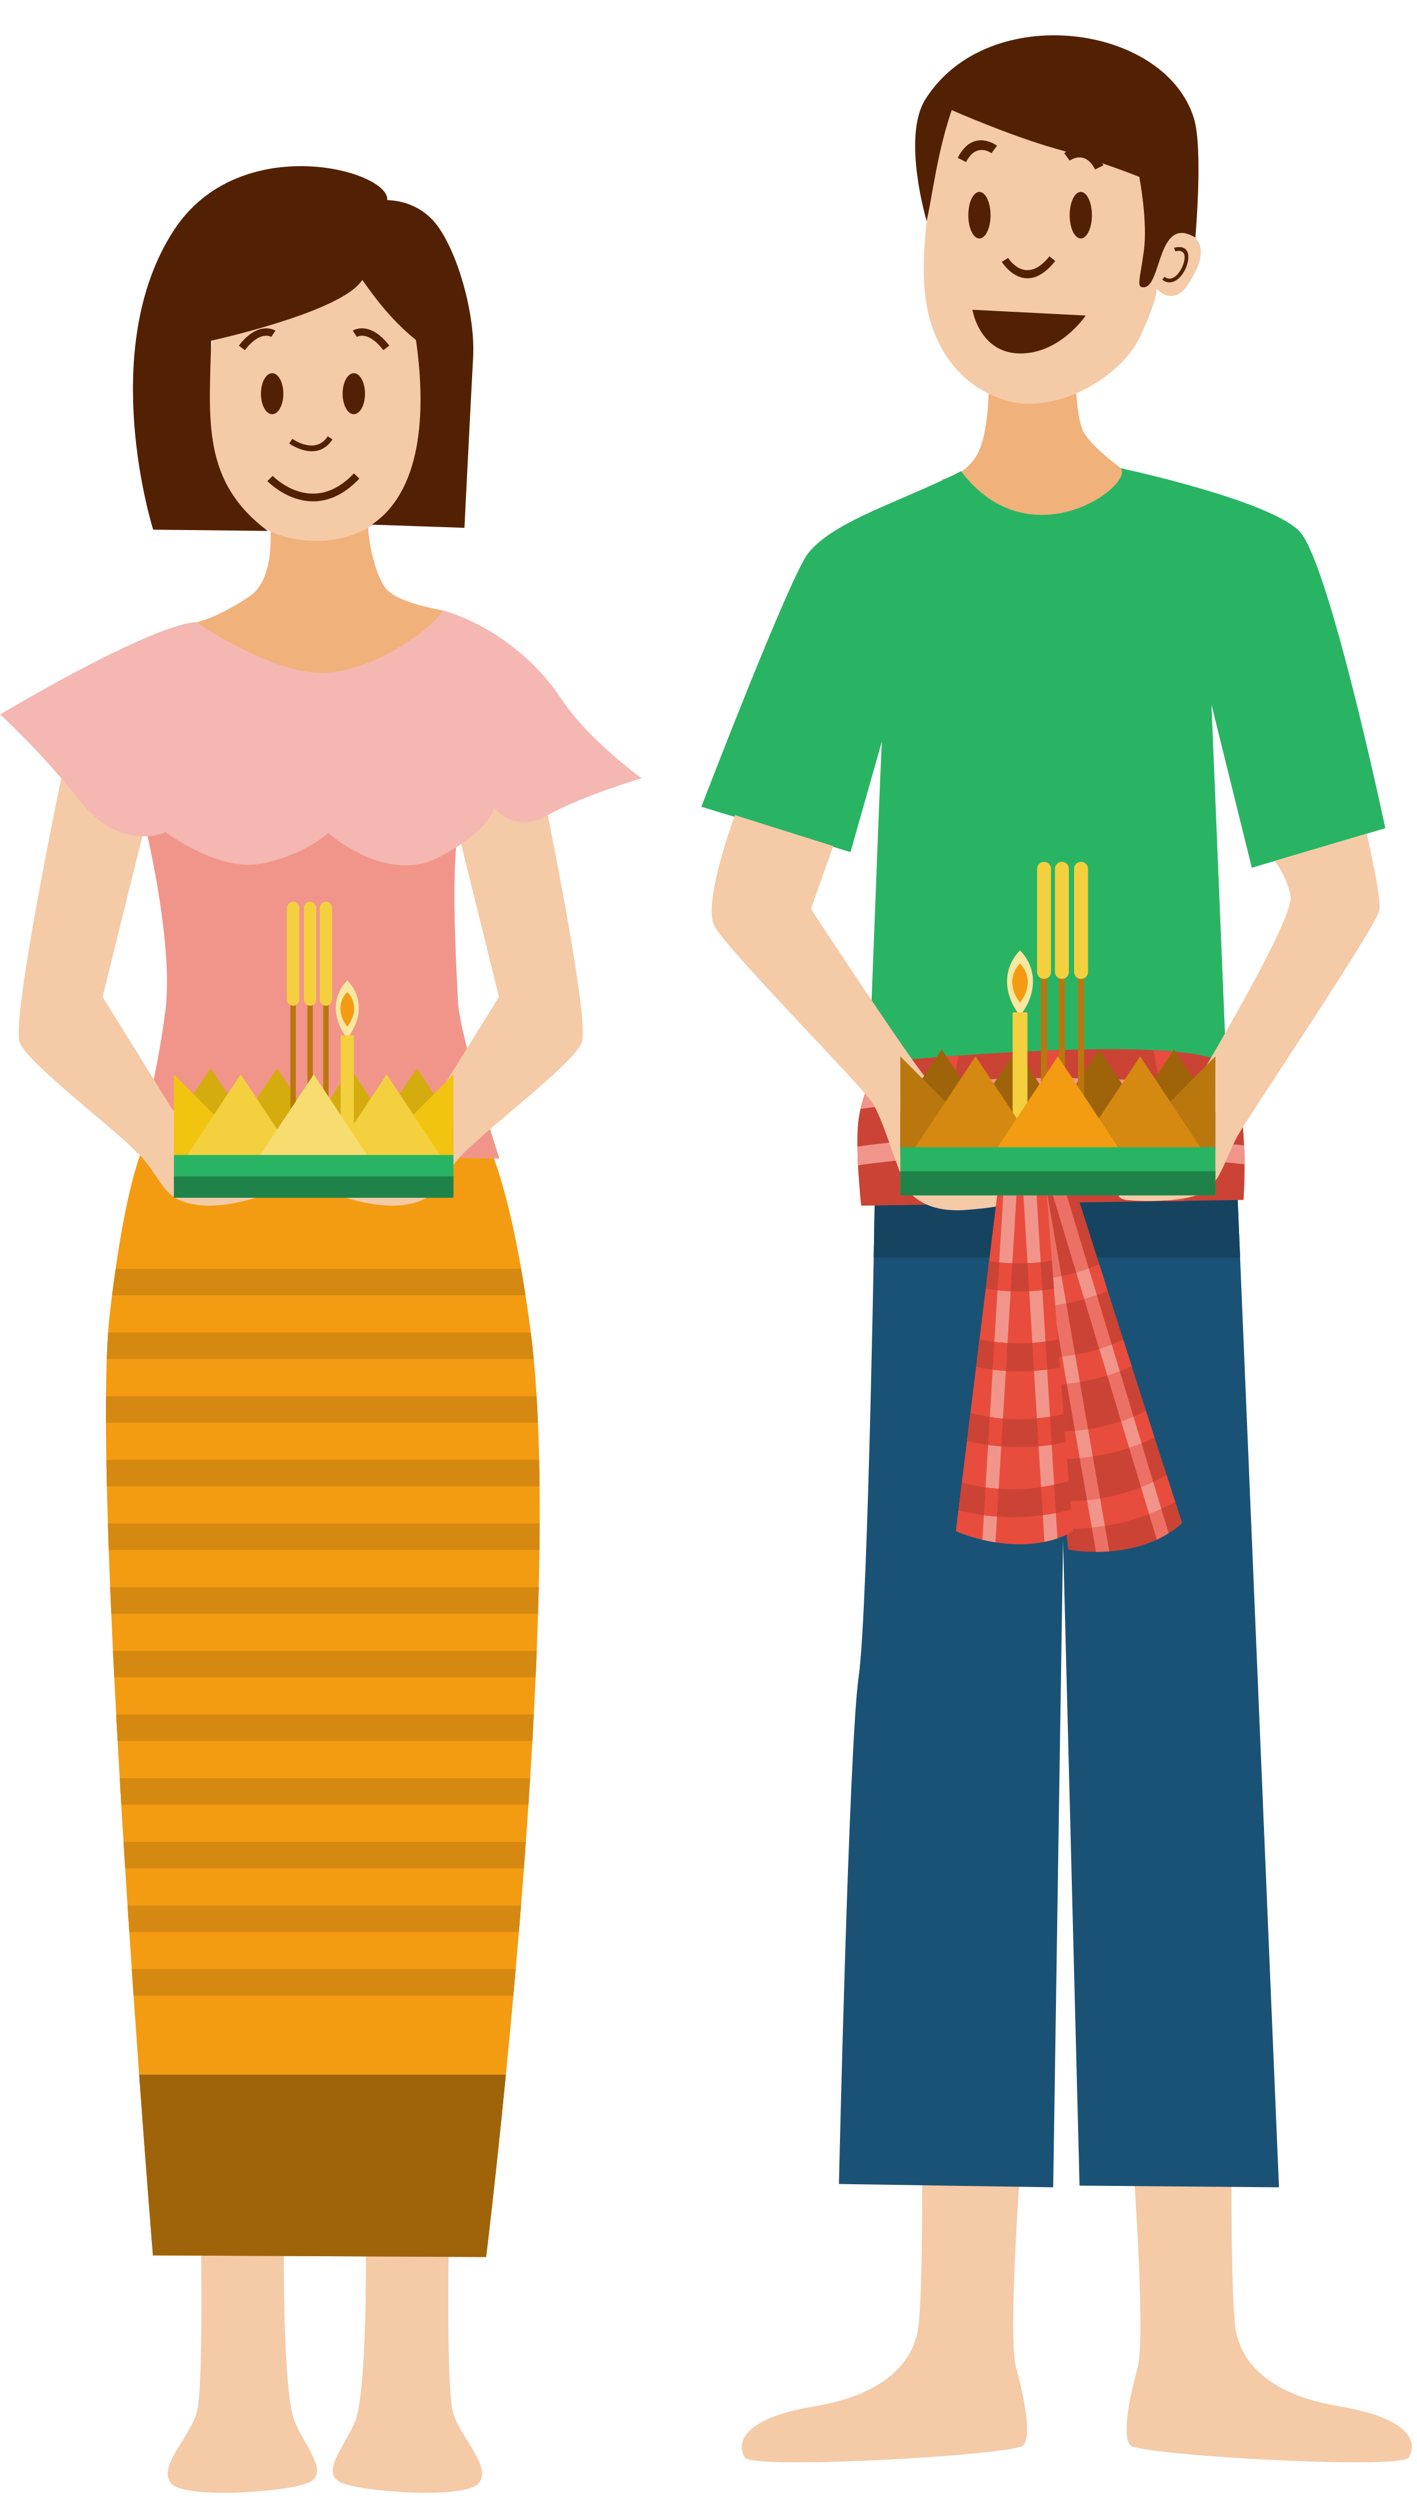 <?xml version="1.0" encoding="UTF-8"?><svg xmlns="http://www.w3.org/2000/svg" xmlns:xlink="http://www.w3.org/1999/xlink" height="1891.5" preserveAspectRatio="xMidYMid meet" version="1.0" viewBox="0.0 -26.7 1072.3 1891.5" width="1072.3" zoomAndPan="magnify"><g><path d="M772.041,1613.901s-9.358,128.461-3.121,150.912c6.237,22.449,11.849,51.127,5.612,58.618-6.237,7.494-204.538,18.718-210.776,9.361-6.236-9.361-4.363-29.309,51.759-38.67,56.123-9.358,75.456-34.909,79.195-58.618,3.741-23.685,3.121-124.1,3.121-124.1l74.209,2.497h0Z" fill="#f5caa7" fill-rule="evenodd"/></g><g><path d="M857.732,1613.901s9.359,128.461,3.123,150.912c-6.238,22.449-11.849,51.127-5.612,58.618,6.235,7.494,204.539,18.718,210.774,9.361,6.238-9.361,4.365-29.309-51.758-38.67-56.124-9.358-75.457-34.909-79.197-58.618-3.738-23.685-3.121-124.1-3.121-124.1l-74.209,2.497h0Z" fill="#f5caa7" fill-rule="evenodd"/></g><g><path d="M813.855,248.224s-.617,32.424,4.679,48.636c5.297,16.22,47.705,43.339,47.705,43.339,0,0-30.558,24.947-77.014,26.191-46.456,1.249-77.015-30.239-77.015-30.239,0,0,22.45-2.495,30.245-25.883,7.794-23.383,5.611-61.737,5.611-61.737,0,0,39.167,14.454,65.789-.307h0Z" fill="#f0b17b" fill-rule="evenodd"/></g><g><path d="M708.749,92.783s-11.848,54.879-9.358,96.038c2.497,41.157,23.073,75.457,61.111,87.306,38.042,11.848,88.553-17.461,102.9-49.262,14.339-31.808,11.533-35.238,11.533-35.238,0,0,12.159,14.038,23.388-2.18,11.226-16.214,14.655-30.252,3.74-38.662-10.909-8.42-20.267,6.235-20.267,6.235,0,0,10.6-40.232,3.745-62.673-6.86-22.456-19.649-46.147-55.189-59.246-35.553-13.097-115.991-17.462-121.603,57.682h0Z" fill="#f5caa7" fill-rule="evenodd"/></g><g><path d="M862.147,107.129s6.544,33.673,3.429,56.121c-3.113,22.449-5.642,27.369-.307,27.438,14.062,.196,10.184-55.474,39.305-37.603,0,0,5.903-66.691-.959-89.763-21.408-72.009-155.976-90.025-203.296-14.971-18.08,28.686,.913,92.199,.913,92.199,4.723-21.136,7.903-51.373,18.949-83.951,0,0,43.436,19.189,78.666,29.165,35.238,9.982,63.3,21.365,63.3,21.365h0Z" fill="#522103" fill-rule="evenodd"/></g><g><path d="M741.167,118.504c4.648,0,8.42,7.887,8.42,17.618s-3.771,17.612-8.42,17.612-8.418-7.887-8.418-17.612,3.771-17.618,8.418-17.618h0Z" fill="#522103" fill-rule="evenodd"/></g><g><path d="M817.867,118.504c4.653,0,8.424,7.887,8.424,17.618s-3.771,17.612-8.424,17.612-8.413-7.887-8.413-17.612,3.766-17.618,8.413-17.618h0Z" fill="#522103" fill-rule="evenodd"/></g><g><path d="M750.306,89.232c-.032-.02-11.478-8.703-19.24,6.697l-6.301-3.18c11.566-22.947,29.663-9.243,29.713-9.206l-4.173,5.689h0Z" fill="#522103"/></g><g><path d="M805.299,89.155c.057-.037,18.142-13.739,29.713,9.206l-6.299,3.18c-7.763-15.398-19.21-6.715-19.24-6.698l-4.174-5.687h0Z" fill="#522103"/></g><g><path d="M762.892,168.466c.037,.056,13.178,21.521,31.251-1.21l4.422,3.511c-23.087,29.032-40.414,.737-40.465,.662l4.792-2.964h0Z" fill="#522103"/></g><g><path d="M735.864,207.676l85.749,4.363s-19.334,29.002-49.893,28.685c-30.558-.314-35.856-33.048-35.856-33.048h0Z" fill="#522103" fill-rule="evenodd"/></g><g><path d="M888.511,160.817c.032-.006,10.929-3.576,10.739,7.283-.075,4.357-2.13,9.705-5.172,13.544-1.222,1.545-2.628,2.871-4.148,3.812-1.59,.982-3.311,1.544-5.083,1.513-1.785-.026-3.595-.656-5.341-2.044l1.746-2.208c1.23,.979,2.454,1.412,3.64,1.44,1.204,.017,2.408-.393,3.556-1.099,1.224-.757,2.384-1.86,3.424-3.173,2.687-3.392,4.497-8.057,4.56-11.829,.119-6.911-7.012-4.572-7.032-4.565l-.889-2.673h0Z" fill="#522103"/></g><g><path d="M727.175,329.753s-5.386,3.519-40.22,18.558c-34.832,15.04-61.735,26.503-75.456,43.656-13.723,17.147-80.767,191.752-80.767,191.752l112.877,34.297,23.697-83.559c-3.645,81.05-6.351,167.718-9.99,248.774,62.157-11.526,171.712-19.616,270.664-3.7l-11.224-273.143,30.538,123.476,101.029-29.927s-42.408-200.8-64.856-224.503c-22.45-23.691-135.288-47.894-135.288-47.894,10.291,13.248-68.945,71.124-121.005,2.214h0Z" fill="#29b463" fill-rule="evenodd"/></g><g><path d="M662.287,861.827s-4.988,327.403-12.473,379.794c-7.487,52.363-14.971,384.13-14.971,384.13l162.139,2.5,7.483-488.912,12.474,487.651,150.907,1.261-32.426-775.149-273.135,8.724h0Z" fill="#1a5275" fill-rule="evenodd"/></g><g><path d="M662.287,861.827s-.384,25.325-1.103,62.961h277.234l-2.996-71.685-273.135,8.724h0Z" fill="#164360" fill-rule="evenodd"/></g><g><path d="M664.784,777.032s-11.855,21.826-14.97,42.408c-1.299,8.584-1.186,21.503-.62,33.636,.273,5.753,.644,11.35,1.022,16.222,.727,9.483,1.471,16.24,1.471,16.24l289.347-4.364s5.305-70.687-11.691-99.89c-16.988-29.196-264.559-4.251-264.559-4.251h0Z" fill="#cb4335" fill-rule="evenodd"/></g><g><path d="M704.056,884.757l14.109-.227c-2.127-50.921,2.988-90.251,7.118-112.579-5.058,.366-9.907,.73-14.516,1.083-4.125,23.61-8.722,62.462-6.711,111.722h0Zm87.88-1.337l13.103-.202v-115.518c-4.362,.139-8.738,.291-13.103,.461v115.26h0Zm89.993-1.362l14.105-.199c1.446-52.373-4.483-92.112-8.663-113.037-4.61-.404-9.497-.731-14.598-.99,4.015,18.81,10.738,59.307,9.156,114.225h0Z" fill="#e84c3d" fill-rule="evenodd"/></g><g><path d="M655.741,797.47c-1.697,4.61-3.311,9.681-4.527,14.838,43.195-5.877,133.572-14.574,244.883-4.895,15.236,1.325,29.411,2.675,42.623,4.024-.826-5.057-1.854-9.957-3.121-14.523-11.989-1.204-24.72-2.402-38.284-3.582-107.176-9.319-195.434-1.772-241.574,4.137h0Zm-6.931,43.323c.057,4.061,.197,8.222,.384,12.283l.091,1.891c42.4-5.875,133.829-14.985,246.812-5.144,16.428,1.435,31.632,2.873,45.72,4.339-.026-4.465-.127-9.257-.343-14.254-13.669-1.398-28.357-2.8-44.16-4.174-112.819-9.804-204.665-.921-248.504,5.058h0Z" fill="#f1958a" fill-rule="evenodd"/></g><g><path d="M706.232,806.5c4.598-.359,9.353-.699,14.264-1.016,.531-5.075,1.111-9.83,1.709-14.25-4.931,.309-9.711,.636-14.339,.982-.574,4.472-1.129,9.233-1.634,14.284h0Zm85.704-3.418c4.307-.014,8.677-.006,13.103,.032v-14.127c-4.426-.031-8.79-.043-13.103-.031v14.125h0Zm86.934,2.97c4.722,.341,9.491,.713,14.295,1.115-.549-5.095-1.147-9.879-1.772-14.332-4.83-.392-9.624-.757-14.378-1.086,.643,4.402,1.275,9.177,1.854,14.303h0Zm-160.55,27.834c-.227,4.562-.396,9.302-.509,14.171-4.864,.327-9.573,.679-14.114,1.058,.101-4.896,.26-9.621,.474-14.202,4.558-.358,9.275-.707,14.15-1.028h0Zm177.134,1.685c.24,4.591,.442,9.356,.58,14.252-4.753-.431-9.458-.783-14.125-1.138-.15-4.917-.366-9.657-.623-14.224,4.685,.341,9.407,.707,14.168,1.111h0Zm-90.415-4.175v14.113c-4.426-.024-8.796-.024-13.103-.024v-14.119c4.307-.02,8.677-.006,13.103,.031h0Z" fill="#ec7064" fill-rule="evenodd"/></g><g><path d="M630.562,613.494l-16.913,47.547s82.311,125.35,87.923,128.465c5.614,3.114,1.873,19.333,3.747,41.158,1.867,21.833,2.491,31.794,17.46,38.027,14.965,6.252,43.032,1.891,44.897,9.355,1.876,7.491-20.576,9.358-35.546,10.621-14.964,1.236-29.309-.63-40.529-9.988-11.223-9.361-21.206-56.748-32.43-72.338-11.224-15.588-109.13-114.741-118.489-132.203-9.35-17.46,15.438-84.108,15.438-84.108l74.442,23.464h0Z" fill="#f5caa7" fill-rule="evenodd"/></g><g><path d="M1034.198,604.116s10.984,46.323,9.736,57.549c-1.249,11.226-97.906,154.029-107.264,170.865-9.352,16.836-11.218,29.927-22.442,40.524-11.226,10.619-53.008,9.358-62.361,8.118-9.356-1.261-7.483-11.855,5.608-15.588,13.097-3.758,49.268-17.454,48.02-34.303-1.25-16.83-16.341-10.303-.681-37.577,15.645-27.273,74.888-127.051,71.773-142.639-3.115-15.588-11.911-26.346-11.911-26.346l69.523-20.603h0Z" fill="#f5caa7" fill-rule="evenodd"/></g><g><path d="M778.132,872.369l30.232,273.403s52.434,10.343,86.234-20.104c-18.004-54.38-83.807-262.148-83.807-262.148l-32.658,8.85h0Z" fill="#cb4335" fill-rule="evenodd"/></g><g><path d="M829.382,1147.464c3.133,0,6.519-.104,10.063-.379l-48.361-278.219-9.673,2.622,47.971,275.976h0Zm46.032-9.235c3.04-1.414,6.036-3.027,8.961-4.866l-80.83-267.879-9.642,2.626,81.51,270.119h0Z" fill="#ec7064" fill-rule="evenodd"/></g><g><path d="M785.738,941.184l2.307,20.885c15.002-1.187,32.084-4.59,50.221-11.983l-6.418-20.202c-16.82,7.115-32.528,10.267-46.11,11.301h0Zm6.552,59.224l2.307,20.937c17.771-.606,39.06-4.214,61.85-14.177l-6.458-20.255c-21.578,9.863-41.511,13.116-57.698,13.495h0Zm6.167,55.794l2.327,21.038c20.045,.199,45.497-3.253,72.928-16.093l-6.509-20.307c-26.39,12.941-50.549,15.894-68.747,15.361h0Zm5.826,52.667l2.327,21.062c22.252,.456,51.474-3.556,82.773-20.178-1.989-6.105-4.221-12.99-6.634-20.481-30.319,17.051-58.268,20.429-78.466,19.597h0Z" fill="#e84c3d" fill-rule="evenodd"/></g><g><path d="M796.994,961.108c3.202-.426,6.495-.958,9.85-1.613l-3.608-20.735c-3.374,.682-6.659,1.212-9.85,1.616l3.608,20.732h0Zm23.501-4.89c3.135-.884,6.307-1.894,9.523-3.005l-6.111-20.227c-3.216,1.16-6.388,2.167-9.503,3.051l6.091,20.181h0Zm20.792,34.352l6.109,20.255c-3.19,1.187-6.338,2.271-9.451,3.231l-6.086-20.205c3.091-.961,6.236-2.044,9.428-3.28h0Zm16.458,54.533l6.123,20.307c-3.165,1.233-6.3,2.371-9.396,3.406l-6.097-20.205c3.075-1.034,6.198-2.194,9.37-3.507h0Zm14.901,49.389l6.167,20.432c-3.115,1.414-6.204,2.699-9.257,3.886l-6.124-20.282c3.04-1.212,6.111-2.549,9.214-4.036h0Zm-68.955-94.815l3.606,20.732c3.216-.349,6.515-.808,9.887-1.386l-3.6-20.707c-3.392,.578-6.697,1.034-9.893,1.362h0Zm9.762,56.149l3.614,20.759c3.216-.279,6.525-.679,9.917-1.187l-3.6-20.71c-3.418,.508-6.734,.885-9.931,1.138h0Zm9.136,52.562l3.615,20.762c3.208-.331,6.52-.756,9.899-1.288l-3.602-20.735c-3.405,.557-6.715,.985-9.913,1.261h0Z" fill="#f1958a" fill-rule="evenodd"/></g><g><path d="M756.945,858.801l-33.598,273.023s48.638,22.118,88.554,.3c-4.994-57.054-21.137-274.382-21.137-274.382l-33.819,1.059h0Z" fill="#e84c3d" fill-rule="evenodd"/></g><g><path d="M743.412,1138.309c3.046,.728,6.363,1.386,9.882,1.964l17.071-281.901-10.022,.327-16.931,279.609h0Zm46.923,1.612c3.279-.658,6.572-1.539,9.838-2.65l-16.913-279.303-9.976,.327,17.051,281.625h0Z" fill="#f1958a" fill-rule="evenodd"/></g><g><path d="M748.49,927.508l-2.567,20.863c14.863,2.32,32.28,2.925,51.626-.076l-1.596-21.139c-17.996,3.029-34.008,2.497-47.463,.352h0Zm-7.277,59.151l-2.575,20.888c17.425,3.531,38.971,4.942,63.439,.477l-1.616-21.185c-23.269,4.612-43.416,3.201-59.249-.18h0Zm-6.854,55.72l-2.586,21.01c19.453,4.82,45.016,7.316,74.668,1.16l-1.653-21.286c-28.666,6.533-52.844,3.807-70.43-.884h0Zm-6.478,52.593l-2.592,21.038c21.555,5.573,50.915,8.397,85.201-.584-.525-6.38-1.105-13.596-1.729-21.439-33.44,9.587-61.413,6.432-80.88,.985h0Z" fill="#cb4335" fill-rule="evenodd"/></g><g><path d="M754.845,949.507c3.215,.327,6.54,.578,9.956,.707l1.268-21.013c-3.431-.126-6.754-.352-9.956-.679l-1.268,20.986h0Zm24,.655c3.248-.128,6.572-.379,9.95-.731l-1.273-21.087c-3.398,.376-6.722,.63-9.95,.783l1.273,21.035h0Zm12.309,38.217l1.279,21.133c-3.372,.407-6.691,.734-9.936,.933l-1.276-21.035c3.236-.227,6.547-.554,9.933-1.031h0Zm3.443,56.853l1.288,21.184c-3.375,.48-6.685,.86-9.933,1.138l-1.273-21.062c3.228-.303,6.538-.707,9.918-1.261h0Zm3.121,51.507l1.293,21.313c-3.355,.658-6.659,1.184-9.899,1.613l-1.287-21.136c3.236-.477,6.533-1.058,9.893-1.79h0Zm-45.237-108.16l-1.276,21.013c3.212,.401,6.527,.704,9.947,.933l1.267-21.014c-3.436-.202-6.755-.505-9.938-.933h0Zm-3.444,56.88l-1.281,21.038c3.198,.477,6.515,.854,9.933,1.132l1.267-20.986c-3.443-.279-6.754-.679-9.919-1.184h0Zm-3.23,53.272l-1.273,21.038c3.202,.428,6.515,.756,9.939,1.007l1.267-20.986c-3.442-.251-6.754-.606-9.933-1.059h0Z" fill="#e84c3d" fill-rule="evenodd"/></g><g><path d="M771.884,741.946l-.006-.006-.006,.006v-.024c-15.987-20.955-9.78-39.981,0-49.501v-.014l.006,.008,.006-.008v.014c9.788,9.52,15.992,28.546,0,49.501v.024h0Z" fill="#f8e79f" fill-rule="evenodd"/></g><g><path d="M771.884,731.958l-.006-.006-.006,.006v-.012c-9.535-12.505-5.834-23.855,0-29.539v-.006l.006,.006,.006-.006v.006c5.839,5.684,9.541,17.034,0,29.539v.012h0Z" fill="#f39c11" fill-rule="evenodd"/></g><g><path d="M919.733 814.478L888.449 767.289 860.128 810.006 831.809 767.289 800.52 814.484 769.229 767.289 740.896 810.013 712.577 767.289 681.293 814.478 681.293 842.28 719.506 842.28 762.292 842.28 782.093 842.28 818.944 842.28 838.733 842.28 881.525 842.28 919.733 842.28 919.733 814.478 919.733 814.478z" fill="#9f640a" fill-rule="evenodd"/></g><g><path d="M801.275 707.384L805.885 707.384 805.885 841.273 801.275 841.273 801.275 707.384 801.275 707.384z" fill="#ba770e" fill-rule="evenodd"/></g><g><path d="M803.577,625.375h.006c2.902,0,5.266,2.37,5.266,5.266v78.066c0,2.895-2.364,5.265-5.266,5.265h-.006c-2.899,0-5.265-2.37-5.265-5.265v-78.066c0-2.896,2.365-5.266,5.265-5.266h0Z" fill="#f4d03e" fill-rule="evenodd"/></g><g><path d="M815.768 707.384L820.376 707.384 820.376 841.273 815.768 841.273 815.768 707.384 815.768 707.384z" fill="#ba770e" fill-rule="evenodd"/></g><g><path d="M818.067,625.375h.006c2.902,0,5.266,2.37,5.266,5.266v78.066c0,2.895-2.364,5.265-5.266,5.265h-.006c-2.899,0-5.265-2.37-5.265-5.265v-78.066c0-2.896,2.365-5.266,5.265-5.266h0Z" fill="#f4d03e" fill-rule="evenodd"/></g><g><path d="M766.31 739.299L777.502 739.299 777.502 841.273 766.31 841.273 766.31 739.299 766.31 739.299z" fill="#f4d03e" fill-rule="evenodd"/></g><g><path d="M681.392 847.552L681.293 772.554 755.975 847.552 681.392 847.552 681.392 847.552z" fill="#ba770e" fill-rule="evenodd"/></g><g><path d="M919.638 847.552L919.733 772.554 845.057 847.552 919.638 847.552 919.638 847.552z" fill="#ba770e" fill-rule="evenodd"/></g><g><path d="M688.55 847.552L738.268 772.554 787.989 847.552 688.55 847.552 688.55 847.552z" fill="#d58911" fill-rule="evenodd"/></g><g><path d="M813.049 847.552L862.764 772.554 912.488 847.552 813.049 847.552 813.049 847.552z" fill="#d58911" fill-rule="evenodd"/></g><g><path d="M787.774 707.384L792.384 707.384 792.384 841.273 787.774 841.273 787.774 707.384 787.774 707.384z" fill="#ba770e" fill-rule="evenodd"/></g><g><path d="M790.071,625.375h.012c2.899,0,5.265,2.37,5.265,5.266v78.066c0,2.895-2.365,5.265-5.265,5.265h-.012c-2.896,0-5.26-2.37-5.26-5.265v-78.066c0-2.896,2.364-5.266,5.26-5.266h0Z" fill="#f4d03e" fill-rule="evenodd"/></g><g><path d="M750.797 847.552L800.52 772.554 850.235 847.552 750.797 847.552 750.797 847.552z" fill="#f39c11" fill-rule="evenodd"/></g><g><path d="M681.293 841.273L919.733 841.273 919.733 877.694 681.293 877.694 681.293 841.273 681.293 841.273z" fill="#29b463" fill-rule="evenodd"/></g><g><path d="M681.293 859.48L919.733 859.48 919.733 877.694 681.293 877.694 681.293 859.48 681.293 859.48z" fill="#1f8249" fill-rule="evenodd"/></g><g><path d="M214.83,1670.98s-1.248,115.397,8.784,136.108c10.034,20.707,23.831,36.375,11.287,43.915-12.541,7.515-94.715,13.798-105.377,1.236-10.663-12.537,14.428-35.111,19.447-53.927,5.02-18.819,3.135-127.962,3.135-127.962l62.725,.63h0Zm62.038,0s1.256,115.397-8.778,136.108c-10.038,20.707-23.836,36.375-11.295,43.915,12.549,7.515,94.715,13.798,105.38,1.236,10.669-12.537-14.423-35.111-19.442-53.927-5.02-18.819-3.14-127.962-3.14-127.962l-62.726,.63h0Z" fill="#f5caa7" fill-rule="evenodd"/></g><g><path d="M116.344,827.31s-18.186,11.285-33.246,139.877c-15.051,128.589,32.614,712.571,32.614,712.571l252.163,1.261s61.179-497.967,33.246-703.792c-27.937-205.82-68.931-167.475-68.931-167.475l-215.846,17.557h0Z" fill="#f39c11" fill-rule="evenodd"/></g><g><path d="M87.5,933.313c-.907,6.304-1.816,13.014-2.71,20.077H397.653c-1.086-7.011-2.182-13.721-3.299-20.077H87.5Zm-5.689,48.174c-.421,6.08-.756,12.815-1.013,20.08H403.877c-.662-6.937-1.4-13.648-2.22-20.08H81.812Zm-1.588,48.18c-.05,6.405-.064,13.115-.038,20.052H407.085c-.289-6.809-.63-13.547-1.028-20.052H80.223Zm.253,48.177c.113,6.509,.246,13.216,.404,20.052H408.321c-.076-6.784-.17-13.471-.315-20.052H80.476Zm1.16,48.15c.21,6.609,.422,13.293,.662,20.08H408.233c.089-6.76,.133-13.446,.165-20.08H81.636Zm1.723,48.18c.269,6.631,.554,13.314,.849,20.077H407.149c.213-6.735,.396-13.419,.56-20.077H83.359Zm2.131,48.175c.321,6.659,.643,13.345,.984,20.08H405.313c.303-6.711,.586-13.421,.846-20.08H85.49Zm2.427,48.177c.359,6.686,.719,13.369,1.092,20.08H402.867c.372-6.711,.738-13.394,1.083-20.08H87.916Zm2.674,48.18c.39,6.683,.782,13.394,1.18,20.053H399.885c.447-6.659,.876-13.342,1.299-20.053H90.591Zm2.877,48.15c.416,6.735,.831,13.421,1.247,20.077H396.459c.506-6.656,.99-13.342,1.482-20.077H93.467Zm3.051,48.18l1.311,20.077H392.645c.549-6.634,1.092-13.32,1.633-20.077H96.518Zm3.198,48.175c.459,6.784,.915,13.47,1.374,20.08H388.463c.594-6.61,1.186-13.296,1.786-20.08H99.716Z" fill="#d58911" fill-rule="evenodd"/></g><g><path d="M200.414,340.719s.159,.661,.41,1.867c2.289,10.826,12.511,65.821-12.327,82.191-7.719,5.083-14.404,8.873-20.034,11.691-14.505,7.252-21.996,8.066-21.996,8.066,0,0,71.353,61.943,134.393,34.341,63.04-27.6,54.414-43.751,54.414-43.751,0,0-34.814-5.328-43.593-16.937-8.784-11.602-18.085-48.991-10.297-70.753,7.788-21.767-80.759-5.782-80.969-6.715h0Z" fill="#f0b17b" fill-rule="evenodd"/></g><g><path d="M160.915,231.051s-17.568,81.543,13.798,121.687c31.366,40.142,105.379,42.652,132.356-10.04,26.971-52.686,3.764-139.878-1.885-163.714-5.644-23.838-140.503-47.668-144.269,52.067h0Z" fill="#f5caa7" fill-rule="evenodd"/></g><g><path d="M293.062,124.715c8.216,.226,21.303,2.555,32.671,13.339,18.194,17.253,34.185,70.569,32.305,105.383-1.879,34.809-6.584,129.215-6.584,129.215l-70.07-2.396c41.064-27.803,39.998-94.179,33.397-139.734,0,0-14.763-11.237-29.506-30.369-4.988-6.471-8.539-11.362-11.054-15.008-.681,.903-1.38,1.778-2.113,2.624-20.072,23.204-112.277,43.283-112.277,43.283-1.576,60.457-7.174,106.571,42.743,143.946l-86.656-.933s-43.284-136.278,15.683-226.598c49.609-75.991,163.36-45.491,161.463-22.751h0Z" fill="#522103" fill-rule="evenodd"/></g><g><path d="M205.271,228.227c-.018-.012-8.149-5.422-20.002,10.022l-4.515-3.446c15.109-19.679,27.638-11.33,27.671-11.312l-3.154,4.736h0Zm.681,27.432c4.679,0,8.47,6.948,8.47,15.525s-3.792,15.524-8.47,15.524-8.469-6.948-8.469-15.524,3.796-15.525,8.469-15.525h0Zm61.787,0c4.677,0,8.467,6.948,8.467,15.525s-3.79,15.524-8.467,15.524-8.47-6.948-8.47-15.524,3.79-15.525,8.47-15.525h0Zm-46.508,49.684c.044,.031,17.361,12.509,26.801-1.925l3.57,2.335c-11.888,18.174-32.735,3.126-32.792,3.089l2.421-3.499h0Zm-14.856,27.996c.081,.09,29.947,31.417,61.458-1.859l4.111,3.915c-35.604,37.596-69.543,2.006-69.644,1.899l4.074-3.955h0Zm63.721-105.112c.02-.012,8.143-5.422,20.002,10.022l4.511-3.446c-15.109-19.679-27.638-11.33-27.672-11.312l3.159,4.736h0Z" fill="#522103"/></g><g><path d="M107.567,588.327s24.46,95.971,17.562,149.919c-6.899,53.94-21.957,107.262-21.957,107.262l274.743,4.388s-30.109-92.204-31.365-119.174c-1.249-26.977-6.267-109.152,1.879-136.121,8.161-26.977-240.861-6.274-240.861-6.274h0Z" fill="#f1958a" fill-rule="evenodd"/></g><g><path d="M48.167,553.204S8.023,744.518,14.923,762.081c6.897,17.563,80.917,71.502,95.345,90.316,14.421,18.813,15.683,29.484,39.513,32.614,23.836,3.152,60.222-8.776,63.987-16.925,3.758-8.149-38.266,1.257-55.203-18.189-16.937-19.445-10.663-32.62-10.663-32.62,0,0-13.173,3.14-19.448-7.523-6.268-10.663-50.807-82.173-50.807-82.173l34.633-140.054-64.112-34.323h0Z" fill="#f5caa7" fill-rule="evenodd"/></g><g><path d="M407.031,553.204s40.145,191.314,33.244,208.877c-6.897,17.563-80.917,71.502-95.345,90.316-14.427,18.813-15.683,29.484-39.52,32.614-23.835,3.152-60.214-8.776-63.98-16.925-3.764-8.149,38.266,1.257,55.196-18.189,16.937-19.445,10.67-32.62,10.67-32.62,0,0,13.167,3.14,19.442-7.523,6.275-10.663,50.814-82.173,50.814-82.173l-34.634-140.054,64.113-34.323h0Z" fill="#f5caa7" fill-rule="evenodd"/></g><g><path d="M105.31,1543.021c5.851,80.892,10.403,136.738,10.403,136.738l252.163,1.261s6.873-55.947,14.95-137.999H105.31Z" fill="#9f640a" fill-rule="evenodd"/></g><g><path d="M262.787,759.036l.006-.008,.006,.008v-.02c14.182-18.596,8.677-35.47,0-43.921v-.012l-.006,.006-.006-.006v.012c-8.684,8.45-14.188,25.325,0,43.921v.02h0Z" fill="#f8e79f" fill-rule="evenodd"/></g><g><path d="M262.793,750.17h.006v-.008c8.457-11.098,5.176-21.168,0-26.2v-.012l-.006,.006v.006c-5.184,5.032-8.47,15.103,0,26.2v.008h0Z" fill="#f39c11" fill-rule="evenodd"/></g><g><path d="M131.617 823.381L159.376 781.523 184.499 819.415 209.62 781.523 237.386 823.381 265.145 781.523 290.28 819.421 315.403 781.523 343.156 823.381 343.156 848.033 309.256 848.033 271.294 848.033 253.731 848.033 221.036 848.033 203.479 848.033 165.518 848.033 131.617 848.033 131.617 823.381 131.617 823.381z" fill="#d4ac0e" fill-rule="evenodd"/></g><g><path d="M236.713 728.37L232.618 728.37 232.618 847.173 236.713 847.173 236.713 728.37 236.713 728.37z" fill="#ba770e" fill-rule="evenodd"/></g><g><path d="M234.669,655.617h0c-2.58,0-4.679,2.101-4.679,4.666v69.26c0,2.572,2.099,4.671,4.679,4.671h0c2.572,0,4.673-2.099,4.673-4.671v-69.26c0-2.566-2.101-4.666-4.673-4.666h0Z" fill="#f4d03e" fill-rule="evenodd"/></g><g><path d="M223.861 728.37L219.76 728.37 219.76 847.173 223.861 847.173 223.861 728.37 223.861 728.37z" fill="#ba770e" fill-rule="evenodd"/></g><g><path d="M221.816,655.617h0c-2.579,0-4.679,2.101-4.679,4.666v69.26c0,2.572,2.099,4.671,4.679,4.671h0c2.575,0,4.668-2.099,4.668-4.671v-69.26c0-2.566-2.093-4.666-4.668-4.666h0Z" fill="#f4d03e" fill-rule="evenodd"/></g><g><path d="M267.731 756.683L257.806 756.683 257.806 847.173 267.731 847.173 267.731 756.683 267.731 756.683z" fill="#f4d03e" fill-rule="evenodd"/></g><g><path d="M343.074 852.724L343.156 786.189 276.905 852.724 343.074 852.724 343.074 852.724z" fill="#f1c40f" fill-rule="evenodd"/></g><g><path d="M131.706 852.724L131.617 786.189 197.868 852.724 131.706 852.724 131.706 852.724z" fill="#f1c40f" fill-rule="evenodd"/></g><g><path d="M336.722 852.724L292.614 786.189 248.503 852.724 336.722 852.724 336.722 852.724z" fill="#f4d03e" fill-rule="evenodd"/></g><g><path d="M226.27 852.724L182.16 786.189 138.049 852.724 226.27 852.724 226.27 852.724z" fill="#f4d03e" fill-rule="evenodd"/></g><g><path d="M248.693 728.37L244.6 728.37 244.6 847.173 248.693 847.173 248.693 728.37 248.693 728.37z" fill="#ba770e" fill-rule="evenodd"/></g><g><path d="M246.65,655.617h0c-2.579,0-4.679,2.101-4.679,4.666v69.26c0,2.572,2.099,4.671,4.679,4.671h0c2.572,0,4.671-2.099,4.671-4.671v-69.26c0-2.566-2.099-4.666-4.671-4.666h0Z" fill="#f4d03e" fill-rule="evenodd"/></g><g><path d="M281.496 852.724L237.386 786.189 193.277 852.724 281.496 852.724 281.496 852.724z" fill="#f7dd6f" fill-rule="evenodd"/></g><g><path d="M343.156 847.173L131.617 847.173 131.617 879.487 343.156 879.487 343.156 847.173 343.156 847.173z" fill="#29b463" fill-rule="evenodd"/></g><g><path d="M343.156 863.318L131.617 863.318 131.617 879.487 343.156 879.487 343.156 863.318 343.156 863.318z" fill="#1f8249" fill-rule="evenodd"/></g><g><path d="M0,513.848s30.105,26.97,60.84,65.858c30.735,38.888,64.61,23.212,64.61,23.212,0,0,39.515,30.105,72.134,23.836,32.62-6.273,50.806-23.211,50.806-23.211,0,0,43.916,39.519,84.058,18.192,40.145-21.327,41.399-37.642,41.399-37.642,0,0,15.052,20.703,40.143,6.282,25.091-14.428,71.51-28.232,71.51-28.232,0,0-40.145-28.855-60.847-60.216-20.695-31.366-54.78-56.658-89.38-66.805-7.788,13.066-52.037,46.526-90.943,47.258-38.908,.731-95.718-38.244-95.718-38.244,0,0-22.848-3.994-148.612,69.711H0Z" fill="#f4b7b2" fill-rule="evenodd"/></g></svg>